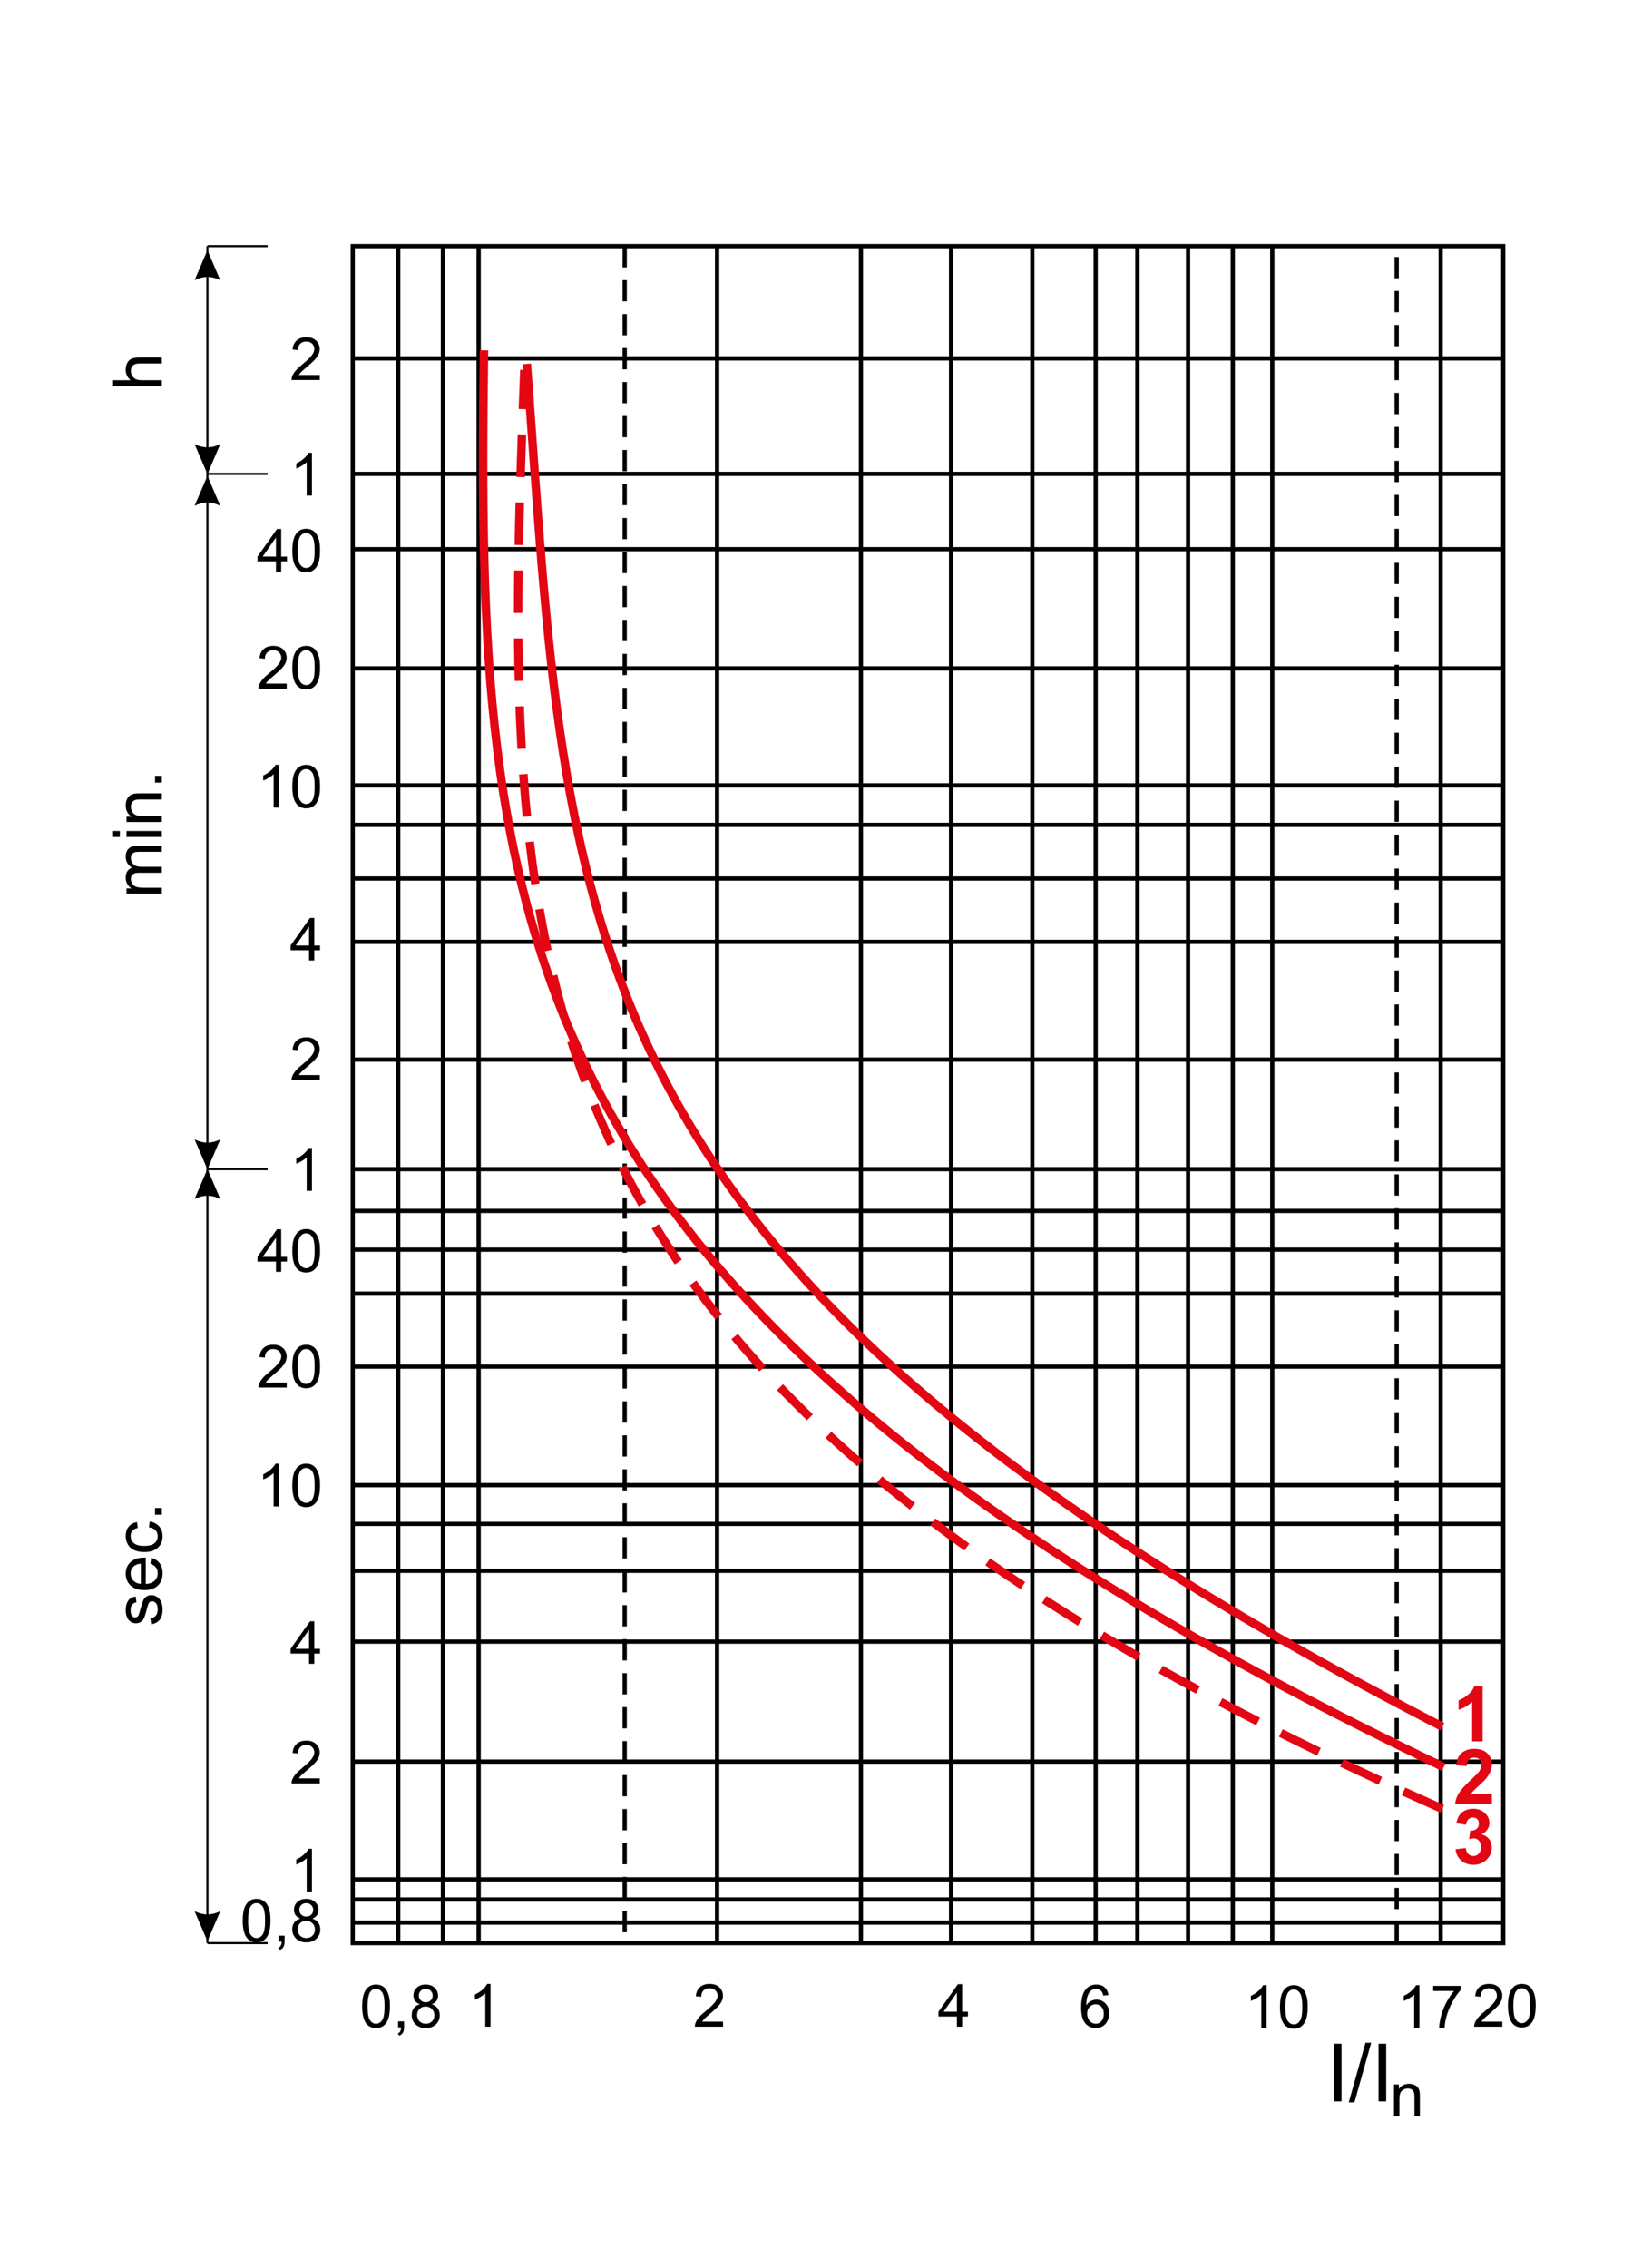 <?xml version="1.0" encoding="utf-8"?>
<!-- Generator: Adobe Illustrator 16.0.3, SVG Export Plug-In . SVG Version: 6.00 Build 0)  -->
<!DOCTYPE svg PUBLIC "-//W3C//DTD SVG 1.1//EN" "http://www.w3.org/Graphics/SVG/1.1/DTD/svg11.dtd">
<svg version="1.1" xmlns="http://www.w3.org/2000/svg" xmlns:xlink="http://www.w3.org/1999/xlink" x="0px" y="0px" width="389px"
	 height="534px" viewBox="0 0 389 534" enable-background="new 0 0 389 534" xml:space="preserve">
<g display="none">
</g>
<g>
</g>
<g>
</g>
<g>
	<g>
		<path fill-rule="evenodd" clip-rule="evenodd" d="M48.842,111.63l3.023-7.055c-2.016,1.007-4.031,1.007-6.047,0L48.842,111.63
			L48.842,111.63z"/>
		<path fill-rule="evenodd" clip-rule="evenodd" d="M48.842,58.913l3.023,7.055c-2.016-1.007-4.031-1.007-6.047,0L48.842,58.913
			L48.842,58.913z"/>
		<path fill-rule="evenodd" clip-rule="evenodd" d="M48.842,457.062l3.023-7.055c-2.016,1.007-4.031,1.007-6.047,0L48.842,457.062
			L48.842,457.062z"/>
		<path fill-rule="evenodd" clip-rule="evenodd" d="M48.842,275.248l3.023,7.055c-2.016-1.007-4.031-1.007-6.047,0L48.842,275.248
			L48.842,275.248z"/>
		<path fill-rule="evenodd" clip-rule="evenodd" d="M48.842,112.04l-3.023,7.055c2.016-1.007,4.031-1.007,6.047,0L48.842,112.04
			L48.842,112.04z"/>
		<path fill-rule="evenodd" clip-rule="evenodd" d="M48.842,275.339l-3.023-7.055c2.016,1.007,4.031,1.007,6.047,0L48.842,275.339
			L48.842,275.339z"/>
		
			<rect x="83.06" y="57.958" fill="none" stroke="#000000" stroke-width="1" stroke-miterlimit="2.414" width="270.916" height="399.557"/>
		
			<line fill="none" stroke="#000000" stroke-width="1" stroke-miterlimit="2.414" x1="93.761" y1="57.958" x2="93.761" y2="457.516"/>
		
			<line fill="none" stroke="#000000" stroke-width="1" stroke-miterlimit="2.414" x1="104.289" y1="57.958" x2="104.289" y2="457.516"/>
		
			<line fill="none" stroke="#000000" stroke-width="1" stroke-miterlimit="2.414" x1="112.711" y1="457.516" x2="112.711" y2="57.958"/>
		
			<line fill="none" stroke="#000000" stroke-width="1" stroke-miterlimit="2.414" stroke-dasharray="5,3,0,0,0,0" x1="147.103" y1="57.958" x2="147.103" y2="457.516"/>
		
			<line fill="none" stroke="#000000" stroke-width="1" stroke-miterlimit="2.414" x1="168.86" y1="57.958" x2="168.86" y2="457.516"/>
		
			<line fill="none" stroke="#000000" stroke-width="1" stroke-miterlimit="2.414" x1="202.725" y1="457.516" x2="202.725" y2="57.958"/>
		
			<line fill="none" stroke="#000000" stroke-width="1" stroke-miterlimit="2.414" x1="223.956" y1="57.958" x2="223.956" y2="457.516"/>
		
			<line fill="none" stroke="#000000" stroke-width="1" stroke-miterlimit="2.414" x1="243.082" y1="457.516" x2="243.082" y2="57.958"/>
		
			<line fill="none" stroke="#000000" stroke-width="1" stroke-miterlimit="2.414" x1="257.996" y1="57.958" x2="257.996" y2="457.516"/>
		
			<line fill="none" stroke="#000000" stroke-width="1" stroke-miterlimit="2.414" x1="267.822" y1="457.516" x2="267.822" y2="57.958"/>
		
			<line fill="none" stroke="#000000" stroke-width="1" stroke-miterlimit="2.414" x1="279.754" y1="57.958" x2="279.754" y2="457.516"/>
		
			<line fill="none" stroke="#000000" stroke-width="1" stroke-miterlimit="2.414" x1="290.282" y1="457.516" x2="290.282" y2="57.958"/>
		
			<line fill="none" stroke="#000000" stroke-width="1" stroke-miterlimit="2.414" x1="299.581" y1="57.958" x2="299.581" y2="457.516"/>
		
			<line fill="none" stroke="#000000" stroke-width="1" stroke-miterlimit="2.414" stroke-dasharray="5,3,0,0,0,0" x1="328.884" y1="457.516" x2="328.884" y2="57.958"/>
		
			<line fill="none" stroke="#000000" stroke-width="1" stroke-miterlimit="2.414" x1="339.236" y1="57.958" x2="339.236" y2="457.516"/>
		
			<line fill="none" stroke="#000000" stroke-width="1" stroke-miterlimit="2.414" x1="83.06" y1="452.688" x2="353.976" y2="452.688"/>
		
			<line fill="none" stroke="#000000" stroke-width="1" stroke-miterlimit="2.414" x1="353.976" y1="447.248" x2="83.06" y2="447.248"/>
		
			<line fill="none" stroke="#000000" stroke-width="1" stroke-miterlimit="2.414" x1="83.06" y1="442.511" x2="353.976" y2="442.511"/>
		
			<line fill="none" stroke="#000000" stroke-width="1" stroke-miterlimit="2.414" x1="353.976" y1="414.787" x2="83.06" y2="414.787"/>
		
			<line fill="none" stroke="#000000" stroke-width="1" stroke-miterlimit="2.414" x1="83.06" y1="386.537" x2="353.976" y2="386.537"/>
		
			<line fill="none" stroke="#000000" stroke-width="1" stroke-miterlimit="2.414" x1="353.976" y1="369.868" x2="83.06" y2="369.868"/>
		
			<line fill="none" stroke="#000000" stroke-width="1" stroke-miterlimit="2.414" x1="83.06" y1="358.813" x2="353.976" y2="358.813"/>
		
			<line fill="none" stroke="#000000" stroke-width="1" stroke-miterlimit="2.414" x1="353.976" y1="349.689" x2="83.06" y2="349.689"/>
		
			<line fill="none" stroke="#000000" stroke-width="1" stroke-miterlimit="2.414" x1="83.06" y1="321.791" x2="353.976" y2="321.791"/>
		
			<line fill="none" stroke="#000000" stroke-width="1" stroke-miterlimit="2.414" x1="353.976" y1="304.596" x2="83.06" y2="304.596"/>
		
			<line fill="none" stroke="#000000" stroke-width="1" stroke-miterlimit="2.414" x1="83.06" y1="294.243" x2="353.976" y2="294.243"/>
		
			<line fill="none" stroke="#000000" stroke-width="1" stroke-miterlimit="2.414" x1="353.976" y1="285.12" x2="83.06" y2="285.12"/>
		
			<line fill="none" stroke="#000000" stroke-width="1" stroke-miterlimit="2.414" x1="83.06" y1="275.293" x2="353.976" y2="275.293"/>
		
			<line fill="none" stroke="#000000" stroke-width="1" stroke-miterlimit="2.414" x1="353.976" y1="249.5" x2="83.06" y2="249.5"/>
		
			<line fill="none" stroke="#000000" stroke-width="1" stroke-miterlimit="2.414" x1="83.06" y1="221.777" x2="353.976" y2="221.777"/>
		
			<line fill="none" stroke="#000000" stroke-width="1" stroke-miterlimit="2.414" x1="353.976" y1="206.862" x2="83.06" y2="206.862"/>
		
			<line fill="none" stroke="#000000" stroke-width="1" stroke-miterlimit="2.414" x1="83.06" y1="194.229" x2="353.976" y2="194.229"/>
		
			<line fill="none" stroke="#000000" stroke-width="1" stroke-miterlimit="2.414" x1="353.976" y1="184.929" x2="83.06" y2="184.929"/>
		
			<line fill="none" stroke="#000000" stroke-width="1" stroke-miterlimit="2.414" x1="83.06" y1="157.381" x2="353.976" y2="157.381"/>
		
			<line fill="none" stroke="#000000" stroke-width="1" stroke-miterlimit="2.414" x1="353.976" y1="129.307" x2="83.06" y2="129.307"/>
		
			<line fill="none" stroke="#000000" stroke-width="1" stroke-miterlimit="2.414" x1="83.06" y1="111.584" x2="353.976" y2="111.584"/>
		
			<line fill="none" stroke="#000000" stroke-width="1" stroke-miterlimit="2.414" x1="353.976" y1="84.388" x2="83.06" y2="84.388"/>
		
			<line fill-rule="evenodd" clip-rule="evenodd" fill="none" stroke="#000000" stroke-width="0.5" stroke-miterlimit="2.414" x1="48.842" y1="57.958" x2="48.842" y2="111.584"/>
		
			<line fill-rule="evenodd" clip-rule="evenodd" fill="none" stroke="#000000" stroke-width="0.5" stroke-miterlimit="2.414" x1="48.842" y1="275.293" x2="48.842" y2="457.516"/>
		
			<line fill-rule="evenodd" clip-rule="evenodd" fill="none" stroke="#000000" stroke-width="0.5" stroke-miterlimit="2.414" x1="48.842" y1="275.293" x2="48.842" y2="111.585"/>
		
			<line fill-rule="evenodd" clip-rule="evenodd" fill="none" stroke="#000000" stroke-width="0.5" stroke-miterlimit="2.414" x1="63.016" y1="57.958" x2="48.842" y2="57.958"/>
		
			<line fill-rule="evenodd" clip-rule="evenodd" fill="none" stroke="#000000" stroke-width="0.5" stroke-miterlimit="2.414" x1="63.016" y1="111.584" x2="48.842" y2="111.584"/>
		
			<line fill-rule="evenodd" clip-rule="evenodd" fill="none" stroke="#000000" stroke-width="0.5" stroke-miterlimit="2.414" x1="63.016" y1="275.293" x2="48.842" y2="275.293"/>
		
			<line fill-rule="evenodd" clip-rule="evenodd" fill="none" stroke="#000000" stroke-width="0.5" stroke-miterlimit="2.414" x1="63.016" y1="457.516" x2="48.842" y2="457.516"/>
		<g>
			<g>
				<path d="M353.763,476.021v1.188h-6.641c-0.009-0.297,0.039-0.583,0.145-0.857c0.169-0.453,0.441-0.897,0.815-1.336
					c0.373-0.438,0.911-0.941,1.613-1.514c1.09-0.896,1.827-1.605,2.211-2.129c0.383-0.523,0.575-1.019,0.575-1.486
					c0-0.489-0.175-0.901-0.524-1.236c-0.35-0.336-0.806-0.504-1.367-0.504c-0.595,0-1.07,0.179-1.426,0.535
					c-0.357,0.356-0.537,0.85-0.542,1.48l-1.266-0.125c0.087-0.945,0.413-1.667,0.979-2.162c0.566-0.496,1.326-0.744,2.281-0.744
					c0.963,0,1.726,0.267,2.287,0.801c0.562,0.533,0.843,1.195,0.843,1.984c0,0.401-0.082,0.796-0.247,1.184
					c-0.164,0.388-0.437,0.796-0.817,1.225s-1.014,1.018-1.897,1.766c-0.74,0.621-1.215,1.043-1.426,1.264
					c-0.21,0.222-0.384,0.444-0.521,0.668H353.763z"/>
				<path d="M355.082,472.26c0-1.188,0.122-2.144,0.365-2.869c0.244-0.727,0.605-1.285,1.086-1.675s1.086-0.585,1.814-0.585
					c0.537,0,1.01,0.108,1.418,0.325s0.742,0.53,1.004,0.938s0.468,0.906,0.618,1.492c0.15,0.587,0.226,1.378,0.226,2.373
					c0,1.178-0.121,2.129-0.362,2.855s-0.603,1.285-1.083,1.678c-0.48,0.392-1.087,0.588-1.82,0.588
					c-0.966,0-1.724-0.344-2.275-1.033C355.412,475.508,355.082,474.145,355.082,472.26z M356.348,472.256
					c0,1.654,0.192,2.752,0.576,3.295c0.385,0.543,0.859,0.814,1.424,0.814s1.039-0.272,1.423-0.818
					c0.385-0.545,0.577-1.642,0.577-3.291c0-1.652-0.191-2.751-0.575-3.294c-0.383-0.544-0.862-0.815-1.438-0.815
					c-0.564,0-1.016,0.24-1.355,0.719C356.558,469.478,356.348,470.607,356.348,472.256z"/>
			</g>
		</g>
		<g>
			<g>
				<path d="M334.234,477.51H333v-7.854c-0.295,0.283-0.683,0.566-1.162,0.85c-0.479,0.283-0.909,0.495-1.291,0.637v-1.191
					c0.687-0.324,1.287-0.717,1.801-1.178s0.877-0.908,1.092-1.342h0.795V477.51z"/>
				<path d="M337.474,468.791v-1.188h6.484v0.961c-0.637,0.681-1.268,1.584-1.893,2.711s-1.108,2.285-1.449,3.477
					c-0.245,0.84-0.402,1.759-0.471,2.758h-1.266c0.014-0.789,0.168-1.742,0.464-2.86s0.72-2.195,1.272-3.233
					s1.141-1.913,1.764-2.625H337.474z"/>
			</g>
		</g>
		<g>
			<g>
				<path d="M298.234,477.51H297v-7.854c-0.295,0.283-0.683,0.566-1.162,0.85c-0.479,0.283-0.909,0.495-1.291,0.637v-1.191
					c0.687-0.324,1.287-0.717,1.801-1.178s0.877-0.908,1.092-1.342h0.795V477.51z"/>
				<path d="M301.396,472.561c0-1.188,0.122-2.144,0.365-2.869c0.244-0.727,0.606-1.285,1.087-1.675s1.085-0.585,1.813-0.585
					c0.537,0,1.01,0.108,1.418,0.325s0.743,0.53,1.005,0.938c0.261,0.408,0.467,0.906,0.617,1.492
					c0.15,0.587,0.226,1.378,0.226,2.373c0,1.178-0.121,2.129-0.362,2.855s-0.603,1.285-1.083,1.678
					c-0.48,0.392-1.087,0.588-1.82,0.588c-0.966,0-1.724-0.344-2.274-1.033C301.726,475.809,301.396,474.445,301.396,472.561z
					 M302.661,472.557c0,1.654,0.192,2.752,0.577,3.295c0.384,0.543,0.858,0.814,1.423,0.814s1.038-0.272,1.423-0.818
					c0.385-0.545,0.577-1.642,0.577-3.291c0-1.652-0.191-2.751-0.575-3.294c-0.383-0.544-0.862-0.815-1.438-0.815
					c-0.564,0-1.017,0.24-1.355,0.719C302.871,469.778,302.661,470.908,302.661,472.557z"/>
			</g>
		</g>
		<g>
			<path d="M261.009,469.781l-1.219,0.094c-0.109-0.482-0.265-0.833-0.466-1.052c-0.334-0.351-0.744-0.526-1.232-0.526
				c-0.393,0-0.74,0.109-1.043,0.328c-0.383,0.281-0.686,0.693-0.91,1.235c-0.223,0.542-0.34,1.313-0.349,2.316
				c0.296-0.451,0.658-0.786,1.086-1.005c0.429-0.219,0.877-0.328,1.347-0.328c0.819,0,1.518,0.303,2.094,0.908
				s0.864,1.387,0.864,2.347c0,0.63-0.136,1.216-0.406,1.757c-0.271,0.542-0.644,0.957-1.116,1.244
				c-0.474,0.287-1.011,0.432-1.611,0.432c-1.024,0-1.859-0.378-2.506-1.133c-0.646-0.756-0.97-2.001-0.97-3.735
				c0-1.94,0.357-3.351,1.073-4.231c0.624-0.767,1.465-1.15,2.521-1.15c0.788,0,1.434,0.222,1.938,0.664
				C260.606,468.389,260.908,469,261.009,469.781z M255.993,474.106c0,0.425,0.089,0.831,0.269,1.219
				c0.179,0.388,0.428,0.683,0.747,0.886s0.658,0.305,1.017,0.305c0.521,0,0.967-0.21,1.336-0.63
				c0.369-0.419,0.554-0.989,0.554-1.71c0-0.693-0.183-1.24-0.547-1.64s-0.828-0.599-1.391-0.599c-0.553,0-1.021,0.199-1.407,0.599
				C256.186,472.936,255.993,473.459,255.993,474.106z"/>
		</g>
		<g>
			<path d="M225.327,477.209v-2.406h-4.344v-1.125l4.578-6.484h1v6.484h1.359v1.125h-1.359v2.406H225.327z M225.327,473.678v-4.491
				l-3.133,4.491H225.327z"/>
		</g>
		<g>
			<path d="M170.256,476.021v1.188h-6.641c-0.009-0.297,0.039-0.583,0.145-0.857c0.169-0.453,0.441-0.897,0.815-1.336
				c0.374-0.438,0.912-0.941,1.614-1.514c1.09-0.896,1.826-1.605,2.21-2.129s0.576-1.019,0.576-1.486
				c0-0.489-0.175-0.901-0.524-1.236c-0.35-0.336-0.806-0.504-1.368-0.504c-0.594,0-1.069,0.179-1.426,0.535s-0.537,0.85-0.542,1.48
				l-1.266-0.125c0.086-0.945,0.413-1.667,0.979-2.162c0.566-0.496,1.327-0.744,2.281-0.744c0.964,0,1.726,0.267,2.288,0.801
				c0.562,0.533,0.842,1.195,0.842,1.984c0,0.401-0.083,0.796-0.247,1.184s-0.437,0.796-0.818,1.225
				c-0.381,0.429-1.013,1.018-1.897,1.766c-0.74,0.621-1.216,1.043-1.426,1.264c-0.211,0.222-0.384,0.444-0.521,0.668H170.256z"/>
		</g>
		<g>
			<path d="M115.507,477.209h-1.234v-7.854c-0.295,0.283-0.683,0.566-1.162,0.85c-0.479,0.283-0.91,0.495-1.292,0.637v-1.191
				c0.687-0.324,1.287-0.717,1.801-1.178c0.514-0.461,0.877-0.908,1.091-1.342h0.795V477.209z"/>
		</g>
		<g>
			<g>
				<path d="M85.285,472.41c0-1.188,0.122-2.144,0.365-2.869c0.244-0.727,0.606-1.285,1.086-1.675s1.085-0.585,1.814-0.585
					c0.537,0,1.01,0.108,1.418,0.325s0.743,0.53,1.004,0.938c0.261,0.408,0.467,0.906,0.618,1.492
					c0.15,0.587,0.226,1.378,0.226,2.373c0,1.178-0.121,2.129-0.362,2.855s-0.603,1.285-1.083,1.678
					c-0.48,0.392-1.087,0.588-1.82,0.588c-0.966,0-1.724-0.344-2.275-1.033C85.615,475.658,85.285,474.295,85.285,472.41z
					 M86.551,472.406c0,1.654,0.192,2.752,0.577,3.295s0.859,0.814,1.423,0.814s1.039-0.272,1.423-0.818
					c0.385-0.545,0.577-1.642,0.577-3.291c0-1.652-0.191-2.751-0.575-3.294c-0.383-0.544-0.862-0.815-1.438-0.815
					c-0.564,0-1.016,0.24-1.355,0.719C86.761,469.628,86.551,470.758,86.551,472.406z"/>
				<path d="M94.443,477.359c-0.014,0.414-0.082,0.73-0.205,0.951c-0.123,0.221-0.314,0.389-0.573,0.502l0.328,0.531
					c0.401-0.174,0.694-0.419,0.879-0.735c0.185-0.317,0.277-0.733,0.277-1.249v-1.406h-1.406v1.406H94.443z"/>
				<path d="M98.863,471.923c-0.514-0.188-0.894-0.455-1.141-0.802c-0.248-0.348-0.371-0.764-0.371-1.248
					c0-0.731,0.262-1.346,0.787-1.845c0.524-0.498,1.223-0.747,2.094-0.747c0.876,0,1.581,0.255,2.115,0.765
					c0.534,0.51,0.801,1.13,0.801,1.861c0,0.466-0.122,0.872-0.366,1.217c-0.244,0.345-0.614,0.611-1.111,0.799
					c0.614,0.2,1.082,0.524,1.402,0.972c0.321,0.446,0.481,0.979,0.481,1.6c0,0.857-0.304,1.578-0.91,2.162
					c-0.606,0.583-1.405,0.875-2.395,0.875s-1.788-0.293-2.395-0.879c-0.607-0.586-0.91-1.316-0.91-2.192
					c0-0.651,0.166-1.198,0.498-1.638S98.249,472.082,98.863,471.923z M98.211,474.464c0,0.351,0.082,0.69,0.245,1.019
					c0.164,0.329,0.411,0.583,0.741,0.764c0.331,0.18,0.685,0.27,1.063,0.27c0.592,0,1.079-0.189,1.458-0.567
					c0.38-0.379,0.57-0.859,0.57-1.443c0-0.593-0.196-1.083-0.587-1.471c-0.392-0.388-0.886-0.581-1.483-0.581
					c-0.583,0-1.064,0.191-1.442,0.574S98.211,473.89,98.211,474.464z M98.617,469.834c0,0.476,0.151,0.864,0.454,1.166
					c0.302,0.303,0.7,0.453,1.192,0.453c0.479,0,0.868-0.149,1.169-0.449c0.3-0.3,0.45-0.667,0.45-1.102
					c0-0.453-0.155-0.834-0.464-1.143c-0.31-0.309-0.699-0.463-1.169-0.463c-0.475,0-0.865,0.151-1.172,0.453
					C98.771,469.052,98.617,469.413,98.617,469.834z"/>
			</g>
		</g>
		<g>
			<g>
				<path d="M57.154,452.226c0-1.187,0.122-2.144,0.366-2.87c0.243-0.726,0.605-1.283,1.086-1.674
					c0.48-0.39,1.085-0.585,1.814-0.585c0.538,0,1.01,0.108,1.418,0.325s0.743,0.529,1.004,0.938
					c0.262,0.408,0.467,0.906,0.618,1.492c0.15,0.587,0.226,1.378,0.226,2.373c0,1.178-0.121,2.13-0.362,2.855
					c-0.242,0.726-0.603,1.285-1.083,1.678c-0.48,0.392-1.088,0.588-1.821,0.588c-0.965,0-1.724-0.345-2.275-1.032
					C57.484,455.474,57.154,454.11,57.154,452.226z M58.419,452.222c0,1.653,0.192,2.752,0.577,3.295s0.859,0.814,1.423,0.814
					c0.564,0,1.039-0.272,1.423-0.817c0.384-0.546,0.577-1.643,0.577-3.292c0-1.652-0.192-2.751-0.575-3.294
					c-0.384-0.544-0.863-0.815-1.439-0.815c-0.564,0-1.016,0.239-1.355,0.72C58.63,449.443,58.419,450.573,58.419,452.222z"/>
				<path d="M65.612,457.175v-1.406h1.406v1.406c0,0.516-0.092,0.932-0.277,1.249c-0.185,0.316-0.478,0.563-0.879,0.735
					l-0.328-0.531c0.259-0.114,0.45-0.281,0.573-0.501c0.123-0.221,0.191-0.538,0.205-0.952H65.612z"/>
				<path d="M70.731,451.738c-0.513-0.188-0.893-0.455-1.141-0.803c-0.247-0.347-0.371-0.763-0.371-1.247
					c0-0.731,0.262-1.347,0.787-1.845s1.223-0.747,2.094-0.747c0.876,0,1.581,0.255,2.115,0.765s0.801,1.13,0.801,1.861
					c0,0.466-0.122,0.871-0.366,1.217c-0.244,0.346-0.614,0.611-1.111,0.799c0.614,0.2,1.081,0.524,1.402,0.971
					c0.32,0.447,0.481,0.98,0.481,1.601c0,0.857-0.303,1.578-0.91,2.161c-0.607,0.584-1.405,0.876-2.395,0.876
					s-1.788-0.293-2.395-0.879c-0.606-0.586-0.91-1.316-0.91-2.192c0-0.651,0.166-1.197,0.499-1.638
					C69.645,452.197,70.117,451.897,70.731,451.738z M70.08,454.279c0,0.352,0.082,0.691,0.246,1.02
					c0.163,0.328,0.41,0.582,0.741,0.762c0.33,0.181,0.685,0.271,1.063,0.271c0.593,0,1.079-0.189,1.459-0.567
					c0.38-0.379,0.57-0.859,0.57-1.443c0-0.593-0.196-1.083-0.587-1.471c-0.391-0.387-0.885-0.581-1.482-0.581
					c-0.583,0-1.064,0.191-1.442,0.574C70.269,453.227,70.08,453.705,70.08,454.279z M70.486,449.649
					c0,0.476,0.151,0.864,0.454,1.166s0.7,0.453,1.193,0.453c0.479,0,0.869-0.149,1.168-0.449c0.301-0.3,0.451-0.667,0.451-1.102
					c0-0.452-0.155-0.833-0.464-1.143c-0.31-0.309-0.699-0.463-1.168-0.463c-0.474,0-0.865,0.151-1.172,0.453
					C70.64,448.867,70.486,449.229,70.486,449.649z"/>
			</g>
		</g>
		<g>
			<g>
				<path d="M65.668,354.706h-1.234v-7.853c-0.295,0.283-0.683,0.565-1.162,0.849c-0.479,0.283-0.91,0.495-1.292,0.637v-1.191
					c0.687-0.324,1.287-0.717,1.801-1.178c0.514-0.461,0.877-0.908,1.091-1.342h0.795V354.706z"/>
				<path d="M68.83,349.757c0-1.187,0.122-2.144,0.366-2.87c0.243-0.726,0.605-1.283,1.086-1.674c0.48-0.39,1.085-0.585,1.814-0.585
					c0.538,0,1.01,0.108,1.418,0.325s0.743,0.529,1.004,0.938c0.262,0.408,0.467,0.906,0.618,1.492
					c0.15,0.587,0.226,1.378,0.226,2.373c0,1.178-0.121,2.13-0.362,2.855c-0.242,0.726-0.603,1.285-1.083,1.678
					c-0.48,0.392-1.088,0.588-1.821,0.588c-0.965,0-1.724-0.345-2.275-1.032C69.16,353.005,68.83,351.642,68.83,349.757z
					 M70.095,349.753c0,1.653,0.192,2.752,0.577,3.295s0.859,0.814,1.423,0.814c0.564,0,1.039-0.272,1.423-0.817
					c0.384-0.546,0.577-1.643,0.577-3.292c0-1.652-0.192-2.751-0.575-3.294c-0.384-0.544-0.863-0.815-1.439-0.815
					c-0.564,0-1.016,0.239-1.355,0.72C70.306,346.975,70.095,348.104,70.095,349.753z"/>
			</g>
		</g>
		<g>
			<g>
				<path d="M64.981,299.46v-2.406h-4.344v-1.125l4.578-6.484h1v6.484h1.359v1.125h-1.359v2.406H64.981z M64.981,295.929v-4.491
					l-3.132,4.491H64.981z"/>
				<path d="M68.83,294.511c0-1.187,0.122-2.144,0.366-2.87c0.243-0.726,0.605-1.283,1.086-1.674c0.48-0.39,1.085-0.585,1.814-0.585
					c0.538,0,1.01,0.108,1.418,0.325s0.743,0.529,1.004,0.938c0.262,0.408,0.467,0.906,0.618,1.492
					c0.15,0.587,0.226,1.378,0.226,2.373c0,1.178-0.121,2.13-0.362,2.855c-0.242,0.726-0.603,1.285-1.083,1.678
					c-0.48,0.392-1.088,0.588-1.821,0.588c-0.965,0-1.724-0.345-2.275-1.032C69.16,297.759,68.83,296.396,68.83,294.511z
					 M70.095,294.507c0,1.653,0.192,2.752,0.577,3.295s0.859,0.814,1.423,0.814c0.564,0,1.039-0.272,1.423-0.817
					c0.384-0.546,0.577-1.643,0.577-3.292c0-1.652-0.192-2.751-0.575-3.294c-0.384-0.544-0.863-0.815-1.439-0.815
					c-0.564,0-1.016,0.239-1.355,0.72C70.306,291.729,70.095,292.858,70.095,294.507z"/>
			</g>
		</g>
		<g>
			<path d="M72.767,391.759v-2.406h-4.344v-1.125l4.578-6.484h1v6.484h1.359v1.125h-1.359v2.406H72.767z M72.767,388.228v-4.491
				l-3.132,4.491H72.767z"/>
		</g>
		<g>
			<path d="M75.296,418.737v1.188h-6.641c-0.009-0.297,0.039-0.583,0.145-0.857c0.169-0.452,0.441-0.897,0.815-1.335
				s0.912-0.943,1.614-1.515c1.09-0.896,1.826-1.606,2.21-2.129s0.576-1.019,0.576-1.487c0-0.488-0.175-0.9-0.524-1.236
				c-0.35-0.335-0.806-0.503-1.368-0.503c-0.594,0-1.069,0.179-1.426,0.535s-0.537,0.85-0.542,1.48l-1.266-0.125
				c0.086-0.946,0.413-1.667,0.979-2.163c0.566-0.495,1.327-0.743,2.281-0.743c0.964,0,1.726,0.267,2.288,0.801
				c0.562,0.533,0.842,1.194,0.842,1.983c0,0.402-0.083,0.797-0.247,1.185s-0.437,0.796-0.818,1.225
				c-0.381,0.429-1.013,1.018-1.897,1.767c-0.74,0.621-1.216,1.042-1.426,1.264c-0.211,0.221-0.384,0.443-0.521,0.667H75.296z"/>
		</g>
		<g>
			<path d="M73.455,445.391H72.22v-7.854c-0.295,0.283-0.683,0.566-1.162,0.85c-0.479,0.283-0.91,0.495-1.292,0.637v-1.191
				c0.687-0.324,1.287-0.717,1.801-1.178c0.514-0.461,0.877-0.908,1.091-1.342h0.795V445.391z"/>
		</g>
		<g>
			<g>
				<path d="M67.51,325.52v1.188H60.87c-0.009-0.297,0.039-0.583,0.145-0.857c0.169-0.453,0.441-0.897,0.815-1.336
					c0.374-0.438,0.912-0.941,1.614-1.514c1.09-0.896,1.826-1.605,2.21-2.129s0.576-1.019,0.576-1.486
					c0-0.489-0.175-0.901-0.524-1.236c-0.35-0.336-0.806-0.504-1.368-0.504c-0.594,0-1.069,0.179-1.426,0.535
					s-0.537,0.85-0.542,1.48l-1.266-0.125c0.086-0.945,0.413-1.667,0.979-2.162c0.566-0.496,1.327-0.744,2.281-0.744
					c0.964,0,1.726,0.267,2.288,0.801c0.562,0.533,0.842,1.195,0.842,1.984c0,0.401-0.083,0.796-0.247,1.184
					s-0.437,0.796-0.818,1.225c-0.381,0.429-1.013,1.018-1.897,1.766c-0.74,0.621-1.216,1.043-1.426,1.264
					c-0.211,0.222-0.384,0.444-0.521,0.668H67.51z"/>
				<path d="M68.83,321.758c0-1.188,0.122-2.144,0.366-2.869c0.243-0.727,0.605-1.285,1.086-1.675s1.085-0.585,1.814-0.585
					c0.538,0,1.01,0.108,1.418,0.325s0.743,0.53,1.004,0.938s0.467,0.906,0.618,1.492c0.15,0.587,0.226,1.378,0.226,2.373
					c0,1.178-0.121,2.129-0.362,2.855c-0.242,0.727-0.603,1.285-1.083,1.678c-0.48,0.392-1.088,0.588-1.821,0.588
					c-0.965,0-1.724-0.344-2.275-1.033C69.16,325.006,68.83,323.643,68.83,321.758z M70.095,321.754
					c0,1.654,0.192,2.752,0.577,3.295s0.859,0.814,1.423,0.814c0.564,0,1.039-0.272,1.423-0.818
					c0.384-0.545,0.577-1.642,0.577-3.291c0-1.652-0.192-2.751-0.575-3.294c-0.384-0.544-0.863-0.815-1.439-0.815
					c-0.564,0-1.016,0.24-1.355,0.719C70.306,318.976,70.095,320.105,70.095,321.754z"/>
			</g>
		</g>
		<g>
			<path d="M72.767,226.16v-2.406h-4.344v-1.125l4.578-6.484h1v6.484h1.359v1.125h-1.359v2.406H72.767z M72.767,222.628v-4.491
				l-3.132,4.491H72.767z"/>
		</g>
		<g>
			<path d="M75.296,253.138v1.188h-6.641c-0.009-0.297,0.039-0.583,0.145-0.857c0.169-0.453,0.441-0.898,0.815-1.335
				s0.912-0.942,1.614-1.515c1.09-0.896,1.826-1.605,2.21-2.128s0.576-1.019,0.576-1.487c0-0.488-0.175-0.9-0.524-1.236
				c-0.35-0.335-0.806-0.503-1.368-0.503c-0.594,0-1.069,0.178-1.426,0.535s-0.537,0.851-0.542,1.481l-1.266-0.125
				c0.086-0.946,0.413-1.667,0.979-2.163c0.566-0.496,1.327-0.744,2.281-0.744c0.964,0,1.726,0.267,2.288,0.8
				c0.562,0.534,0.842,1.195,0.842,1.984c0,0.401-0.083,0.796-0.247,1.184s-0.437,0.796-0.818,1.225
				c-0.381,0.429-1.013,1.018-1.897,1.766c-0.74,0.621-1.216,1.042-1.426,1.264c-0.211,0.222-0.384,0.444-0.521,0.667H75.296z"/>
		</g>
		<g>
			<g>
				<path d="M65.668,190.16h-1.234v-7.853c-0.295,0.283-0.683,0.566-1.162,0.849c-0.479,0.283-0.91,0.496-1.292,0.637v-1.191
					c0.687-0.324,1.287-0.716,1.801-1.177c0.514-0.461,0.877-0.909,1.091-1.342h0.795V190.16z"/>
				<path d="M68.83,185.21c0-1.187,0.122-2.143,0.366-2.869c0.243-0.726,0.605-1.284,1.086-1.674s1.085-0.585,1.814-0.585
					c0.538,0,1.01,0.109,1.418,0.326s0.743,0.529,1.004,0.938c0.262,0.409,0.467,0.906,0.618,1.493
					c0.15,0.586,0.226,1.377,0.226,2.372c0,1.178-0.121,2.13-0.362,2.856c-0.242,0.726-0.603,1.286-1.083,1.677
					c-0.48,0.393-1.088,0.588-1.821,0.588c-0.965,0-1.724-0.344-2.275-1.033C69.16,188.458,68.83,187.096,68.83,185.21z
					 M70.095,185.207c0,1.653,0.192,2.751,0.577,3.294s0.859,0.814,1.423,0.814c0.564,0,1.039-0.272,1.423-0.818
					c0.384-0.545,0.577-1.643,0.577-3.291c0-1.653-0.192-2.751-0.575-3.295c-0.384-0.543-0.863-0.815-1.439-0.815
					c-0.564,0-1.016,0.24-1.355,0.719C70.306,182.428,70.095,183.559,70.095,185.207z"/>
			</g>
		</g>
		<g>
			<g>
				<path d="M67.51,160.966v1.188H60.87c-0.009-0.297,0.039-0.583,0.145-0.857c0.169-0.453,0.441-0.898,0.815-1.335
					s0.912-0.942,1.614-1.515c1.09-0.896,1.826-1.605,2.21-2.128s0.576-1.019,0.576-1.487c0-0.488-0.175-0.9-0.524-1.236
					c-0.35-0.335-0.806-0.503-1.368-0.503c-0.594,0-1.069,0.178-1.426,0.535s-0.537,0.851-0.542,1.481l-1.266-0.125
					c0.086-0.946,0.413-1.667,0.979-2.163c0.566-0.496,1.327-0.744,2.281-0.744c0.964,0,1.726,0.267,2.288,0.8
					c0.562,0.534,0.842,1.195,0.842,1.984c0,0.401-0.083,0.796-0.247,1.184s-0.437,0.796-0.818,1.225
					c-0.381,0.429-1.013,1.018-1.897,1.766c-0.74,0.621-1.216,1.042-1.426,1.264c-0.211,0.222-0.384,0.444-0.521,0.667H67.51z"/>
				<path d="M68.83,157.204c0-1.187,0.122-2.143,0.366-2.869c0.243-0.726,0.605-1.284,1.086-1.674s1.085-0.585,1.814-0.585
					c0.538,0,1.01,0.109,1.418,0.326s0.743,0.529,1.004,0.938c0.262,0.409,0.467,0.906,0.618,1.493
					c0.15,0.586,0.226,1.377,0.226,2.372c0,1.178-0.121,2.13-0.362,2.856c-0.242,0.726-0.603,1.286-1.083,1.677
					c-0.48,0.393-1.088,0.588-1.821,0.588c-0.965,0-1.724-0.344-2.275-1.033C69.16,160.452,68.83,159.09,68.83,157.204z
					 M70.095,157.201c0,1.653,0.192,2.751,0.577,3.294s0.859,0.814,1.423,0.814c0.564,0,1.039-0.272,1.423-0.818
					c0.384-0.545,0.577-1.643,0.577-3.291c0-1.653-0.192-2.751-0.575-3.295c-0.384-0.543-0.863-0.815-1.439-0.815
					c-0.564,0-1.016,0.24-1.355,0.719C70.306,154.422,70.095,155.553,70.095,157.201z"/>
			</g>
		</g>
		<g>
			<g>
				<path d="M64.981,134.583v-2.406h-4.344v-1.125l4.578-6.484h1v6.484h1.359v1.125h-1.359v2.406H64.981z M64.981,131.051v-4.491
					l-3.132,4.491H64.981z"/>
				<path d="M68.83,129.633c0-1.187,0.122-2.143,0.366-2.869c0.243-0.726,0.605-1.284,1.086-1.674s1.085-0.585,1.814-0.585
					c0.538,0,1.01,0.109,1.418,0.326s0.743,0.529,1.004,0.938c0.262,0.409,0.467,0.906,0.618,1.493
					c0.15,0.586,0.226,1.377,0.226,2.372c0,1.178-0.121,2.13-0.362,2.856c-0.242,0.726-0.603,1.286-1.083,1.677
					c-0.48,0.393-1.088,0.588-1.821,0.588c-0.965,0-1.724-0.344-2.275-1.033C69.16,132.881,68.83,131.519,68.83,129.633z
					 M70.095,129.63c0,1.653,0.192,2.751,0.577,3.294s0.859,0.814,1.423,0.814c0.564,0,1.039-0.272,1.423-0.818
					c0.384-0.545,0.577-1.643,0.577-3.291c0-1.653-0.192-2.751-0.575-3.295c-0.384-0.543-0.863-0.815-1.439-0.815
					c-0.564,0-1.016,0.24-1.355,0.719C70.306,126.851,70.095,127.981,70.095,129.63z"/>
			</g>
		</g>
		<g>
			<path d="M73.455,116.691H72.22v-7.853c-0.295,0.283-0.683,0.566-1.162,0.849c-0.479,0.283-0.91,0.496-1.292,0.637v-1.191
				c0.687-0.324,1.287-0.716,1.801-1.177c0.514-0.461,0.877-0.909,1.091-1.342h0.795V116.691z"/>
		</g>
		<g>
			<path d="M75.296,88.292v1.188h-6.641c-0.009-0.297,0.039-0.583,0.145-0.857c0.169-0.453,0.441-0.898,0.815-1.335
				s0.912-0.942,1.614-1.515c1.09-0.896,1.826-1.605,2.21-2.128s0.576-1.019,0.576-1.487c0-0.488-0.175-0.9-0.524-1.236
				c-0.35-0.335-0.806-0.503-1.368-0.503c-0.594,0-1.069,0.178-1.426,0.535s-0.537,0.851-0.542,1.481l-1.266-0.125
				c0.086-0.946,0.413-1.667,0.979-2.163c0.566-0.496,1.327-0.744,2.281-0.744c0.964,0,1.726,0.267,2.288,0.8
				c0.562,0.534,0.842,1.195,0.842,1.984c0,0.401-0.083,0.796-0.247,1.184s-0.437,0.796-0.818,1.225
				c-0.381,0.429-1.013,1.018-1.897,1.766c-0.74,0.621-1.216,1.042-1.426,1.264c-0.211,0.222-0.384,0.444-0.521,0.667H75.296z"/>
		</g>
		<g>
			<path d="M73.455,280.381H72.22v-7.853c-0.295,0.283-0.683,0.566-1.162,0.849c-0.479,0.283-0.91,0.496-1.292,0.637v-1.191
				c0.687-0.324,1.287-0.716,1.801-1.177c0.514-0.461,0.877-0.909,1.091-1.342h0.795V280.381z"/>
		</g>
	</g>
	<g>
		
			<path fill-rule="evenodd" clip-rule="evenodd" fill="none" stroke="#E30613" stroke-width="2" stroke-miterlimit="2.414" d="
			M339.932,416.081C116.483,309.086,112.206,217.571,113.965,82.485"/>
		
			<path fill-rule="evenodd" clip-rule="evenodd" fill="none" stroke="#E30613" stroke-width="2" stroke-miterlimit="2.414" d="
			M339.621,406.571C130.931,298.926,133.98,219.202,124.054,85.684"/>
		
			<path fill-rule="evenodd" clip-rule="evenodd" fill="none" stroke="#E30613" stroke-width="2" stroke-miterlimit="2.414" stroke-dasharray="10.001,6,0,0,0,0" d="
			M339.621,425.902c-222.41-98.258-221.768-194.638-216.145-338.795"/>
		<g>
			<path fill="#E30613" d="M349.114,410.025h-2.469v-9.316c-0.901,0.847-1.964,1.473-3.188,1.879v-2.25
				c0.644-0.21,1.344-0.609,2.099-1.195c0.756-0.588,1.273-1.271,1.555-2.055h2.003V410.025z"/>
		</g>
		<g>
			<path fill="#E30613" d="M342.739,435.427l2.406-0.289c0.075,0.607,0.277,1.071,0.607,1.394c0.33,0.32,0.729,0.481,1.198,0.481
				c0.503,0,0.927-0.192,1.271-0.579c0.344-0.385,0.517-0.905,0.517-1.561c0-0.619-0.165-1.11-0.493-1.473
				c-0.329-0.362-0.73-0.544-1.203-0.544c-0.312,0-0.684,0.062-1.116,0.185l0.271-1.997c0.663,0.018,1.169-0.128,1.518-0.437
				c0.35-0.309,0.524-0.718,0.524-1.229c0-0.435-0.129-0.78-0.386-1.04c-0.257-0.258-0.599-0.388-1.025-0.388
				c-0.42,0-0.779,0.146-1.077,0.438c-0.298,0.293-0.479,0.719-0.543,1.28l-2.281-0.386c0.157-0.786,0.396-1.414,0.715-1.884
				c0.318-0.47,0.763-0.839,1.333-1.108c0.57-0.269,1.209-0.403,1.918-0.403c1.21,0,2.181,0.39,2.912,1.167
				c0.602,0.637,0.903,1.355,0.903,2.156c0,1.137-0.616,2.045-1.847,2.722c0.73,0.158,1.314,0.513,1.752,1.063
				s0.657,1.215,0.657,1.994c0,1.131-0.412,2.094-1.235,2.891s-1.848,1.194-3.074,1.194c-1.162,0-2.125-0.336-2.891-1.009
				C343.306,437.394,342.861,436.514,342.739,435.427z"/>
		</g>
		<g>
			<path fill="#E30613" d="M351.296,422.433v2.281h-8.656c0.094-0.866,0.375-1.687,0.845-2.462s1.396-1.804,2.781-3.086
				c1.115-1.035,1.799-1.736,2.051-2.105c0.34-0.51,0.511-1.013,0.511-1.51c0-0.551-0.149-0.973-0.449-1.269
				s-0.714-0.443-1.241-0.443c-0.521,0-0.937,0.154-1.244,0.463c-0.309,0.309-0.486,0.821-0.534,1.537l-2.469-0.245
				c0.147-1.359,0.608-2.336,1.386-2.929s1.748-0.889,2.914-0.889c1.277,0,2.281,0.343,3.012,1.03
				c0.729,0.686,1.095,1.539,1.095,2.561c0,0.58-0.104,1.133-0.312,1.658c-0.209,0.525-0.538,1.075-0.988,1.65
				c-0.299,0.381-0.842,0.93-1.625,1.645c-0.785,0.717-1.281,1.191-1.488,1.426c-0.209,0.234-0.377,0.464-0.506,0.687H351.296z"/>
		</g>
	</g>
	<g>
		<g>
			<path d="M35.602,382.469l-0.188-1.406c0.555-0.078,0.98-0.294,1.275-0.648c0.296-0.354,0.443-0.851,0.443-1.488
				c0-0.641-0.132-1.117-0.396-1.428s-0.573-0.467-0.929-0.467c-0.318,0-0.569,0.139-0.752,0.415
				c-0.125,0.193-0.285,0.668-0.478,1.423c-0.261,1.019-0.486,1.729-0.677,2.129s-0.454,0.703-0.79,0.91s-0.708,0.311-1.115,0.311
				c-0.37,0-0.713-0.084-1.029-0.252c-0.315-0.169-0.578-0.398-0.787-0.688c-0.162-0.218-0.298-0.515-0.411-0.89
				c-0.112-0.377-0.168-0.779-0.168-1.209c0-0.648,0.095-1.217,0.283-1.707c0.189-0.489,0.445-0.851,0.767-1.084
				s0.753-0.395,1.293-0.482l0.188,1.375c-0.432,0.063-0.769,0.24-1.011,0.536s-0.364,0.714-0.364,1.253
				c0,0.638,0.107,1.092,0.321,1.365c0.214,0.271,0.465,0.408,0.752,0.408c0.183,0,0.348-0.057,0.494-0.17
				c0.152-0.113,0.277-0.29,0.376-0.531c0.052-0.139,0.172-0.548,0.36-1.227c0.266-0.981,0.484-1.669,0.653-2.062
				c0.17-0.393,0.417-0.701,0.74-0.925s0.725-0.336,1.205-0.336c0.47,0,0.912,0.137,1.327,0.409
				c0.415,0.272,0.736,0.667,0.962,1.181c0.227,0.516,0.34,1.097,0.34,1.746c0,1.076-0.226,1.896-0.678,2.459
				C37.16,381.953,36.49,382.313,35.602,382.469z"/>
			<path d="M35.414,368.203l0.188-1.408c0.852,0.23,1.513,0.655,1.982,1.275c0.47,0.621,0.705,1.414,0.705,2.378
				c0,1.216-0.374,2.179-1.123,2.891c-0.749,0.712-1.799,1.067-3.15,1.067c-1.398,0-2.483-0.359-3.255-1.079s-1.159-1.653-1.159-2.8
				c0-1.11,0.38-2.018,1.139-2.722s1.827-1.056,3.203-1.056c0.084,0,0.209,0.002,0.377,0.008v6.211
				c0.909-0.053,1.605-0.314,2.088-0.785c0.483-0.471,0.725-1.057,0.725-1.76c0-0.523-0.136-0.97-0.41-1.34
				S36.014,368.42,35.414,368.203z M33.164,372.938v-4.75c-0.705,0.064-1.233,0.246-1.586,0.545c-0.547,0.459-0.82,1.055-0.82,1.786
				c0,0.662,0.218,1.219,0.655,1.67S32.433,372.89,33.164,372.938z"/>
			<path d="M35.07,359.633l0.188-1.375c0.948,0.15,1.691,0.535,2.227,1.154s0.804,1.379,0.804,2.28c0,1.13-0.372,2.037-1.115,2.724
				c-0.743,0.687-1.809,1.029-3.197,1.029c-0.897,0-1.683-0.147-2.355-0.443c-0.673-0.295-1.178-0.745-1.515-1.35
				c-0.336-0.604-0.505-1.262-0.505-1.972c0-0.897,0.231-1.631,0.692-2.201s1.116-0.936,1.964-1.097l0.188,1.375
				c-0.56,0.129-0.981,0.358-1.264,0.687c-0.282,0.328-0.424,0.726-0.424,1.19c0,0.703,0.255,1.274,0.764,1.714
				c0.509,0.439,1.314,0.659,2.416,0.659c1.117,0,1.929-0.213,2.436-0.637c0.507-0.426,0.76-0.979,0.76-1.664
				c0-0.549-0.168-1.007-0.506-1.375C36.29,359.965,35.771,359.731,35.07,359.633z"/>
			<path d="M38.102,356.664h-1.594v-1.594h1.594V356.664z"/>
		</g>
	</g>
	<g>
		<g>
			<path d="M38.102,210.438h-8.313v-1.25h1.165c-0.406-0.261-0.733-0.609-0.98-1.042s-0.372-0.927-0.372-1.481
				c0-0.616,0.128-1.122,0.383-1.516s0.612-0.673,1.07-0.835c-0.969-0.66-1.454-1.52-1.454-2.578c0-0.828,0.229-1.464,0.685-1.91
				s1.16-0.668,2.109-0.668h5.706v1.406h-5.238c-0.563,0-0.969,0.046-1.217,0.138s-0.448,0.258-0.599,0.5s-0.227,0.524-0.227,0.849
				c0,0.587,0.195,1.075,0.583,1.463c0.389,0.388,1.011,0.582,1.867,0.582h4.831v1.406h-5.402c-0.626,0-1.096,0.115-1.409,0.345
				c-0.313,0.229-0.47,0.605-0.47,1.127c0,0.396,0.104,0.763,0.313,1.1s0.514,0.581,0.916,0.732s0.981,0.227,1.738,0.227h4.314
				V210.438z"/>
			<path d="M28.227,197.078h-1.594v-1.406h1.594V197.078z M38.102,197.078h-8.313v-1.406h8.313V197.078z"/>
			<path d="M38.102,193.555h-8.313v-1.25h1.18c-0.911-0.612-1.367-1.496-1.367-2.652c0-0.502,0.09-0.964,0.27-1.385
				c0.18-0.421,0.417-0.736,0.708-0.945s0.639-0.355,1.041-0.439c0.261-0.052,0.717-0.079,1.37-0.079h5.111v1.438h-5.058
				c-0.574,0-1.003,0.055-1.288,0.163c-0.284,0.109-0.511,0.302-0.681,0.579c-0.169,0.277-0.254,0.602-0.254,0.975
				c0,0.596,0.191,1.109,0.572,1.542c0.381,0.433,1.104,0.648,2.168,0.648h4.541V193.555z"/>
			<path d="M38.102,184.281h-1.594v-1.594h1.594V184.281z"/>
		</g>
	</g>
	<g>
		<path d="M38.102,90.938H26.633v-1.406h4.117c-0.765-0.655-1.148-1.482-1.148-2.481c0-0.613,0.122-1.146,0.364-1.599
			c0.243-0.452,0.578-0.776,1.006-0.971c0.428-0.195,1.049-0.292,1.862-0.292h5.268v1.406h-5.264c-0.704,0-1.216,0.152-1.537,0.456
			c-0.32,0.304-0.481,0.734-0.481,1.291c0,0.416,0.108,0.807,0.325,1.173c0.216,0.367,0.51,0.628,0.88,0.784
			c0.37,0.156,0.881,0.234,1.533,0.234h4.544V90.938z"/>
	</g>
	<g>
		<path d="M314.091,494.785v-13.566h1.803v13.566H314.091z"/>
		<path d="M317.593,495.018l3.938-14.031h1.342l-3.938,14.031H317.593z"/>
		<path d="M324.617,494.785v-13.566h1.793v13.566H324.617z"/>
		<path d="M328.246,498.309v-7.5h1.146v1.064c0.548-0.815,1.346-1.221,2.386-1.221c0.453,0,0.869,0.08,1.245,0.24
			c0.38,0.163,0.667,0.377,0.854,0.638c0.188,0.265,0.321,0.574,0.396,0.938c0.046,0.235,0.072,0.646,0.072,1.232v4.607h-1.278
			v-4.557c0-0.522-0.052-0.904-0.148-1.161c-0.097-0.254-0.273-0.457-0.525-0.614c-0.25-0.149-0.547-0.227-0.884-0.227
			c-0.539,0-1.004,0.171-1.395,0.518c-0.396,0.34-0.592,0.99-0.592,1.946v4.095H328.246z"/>
	</g>
</g>
</svg>

